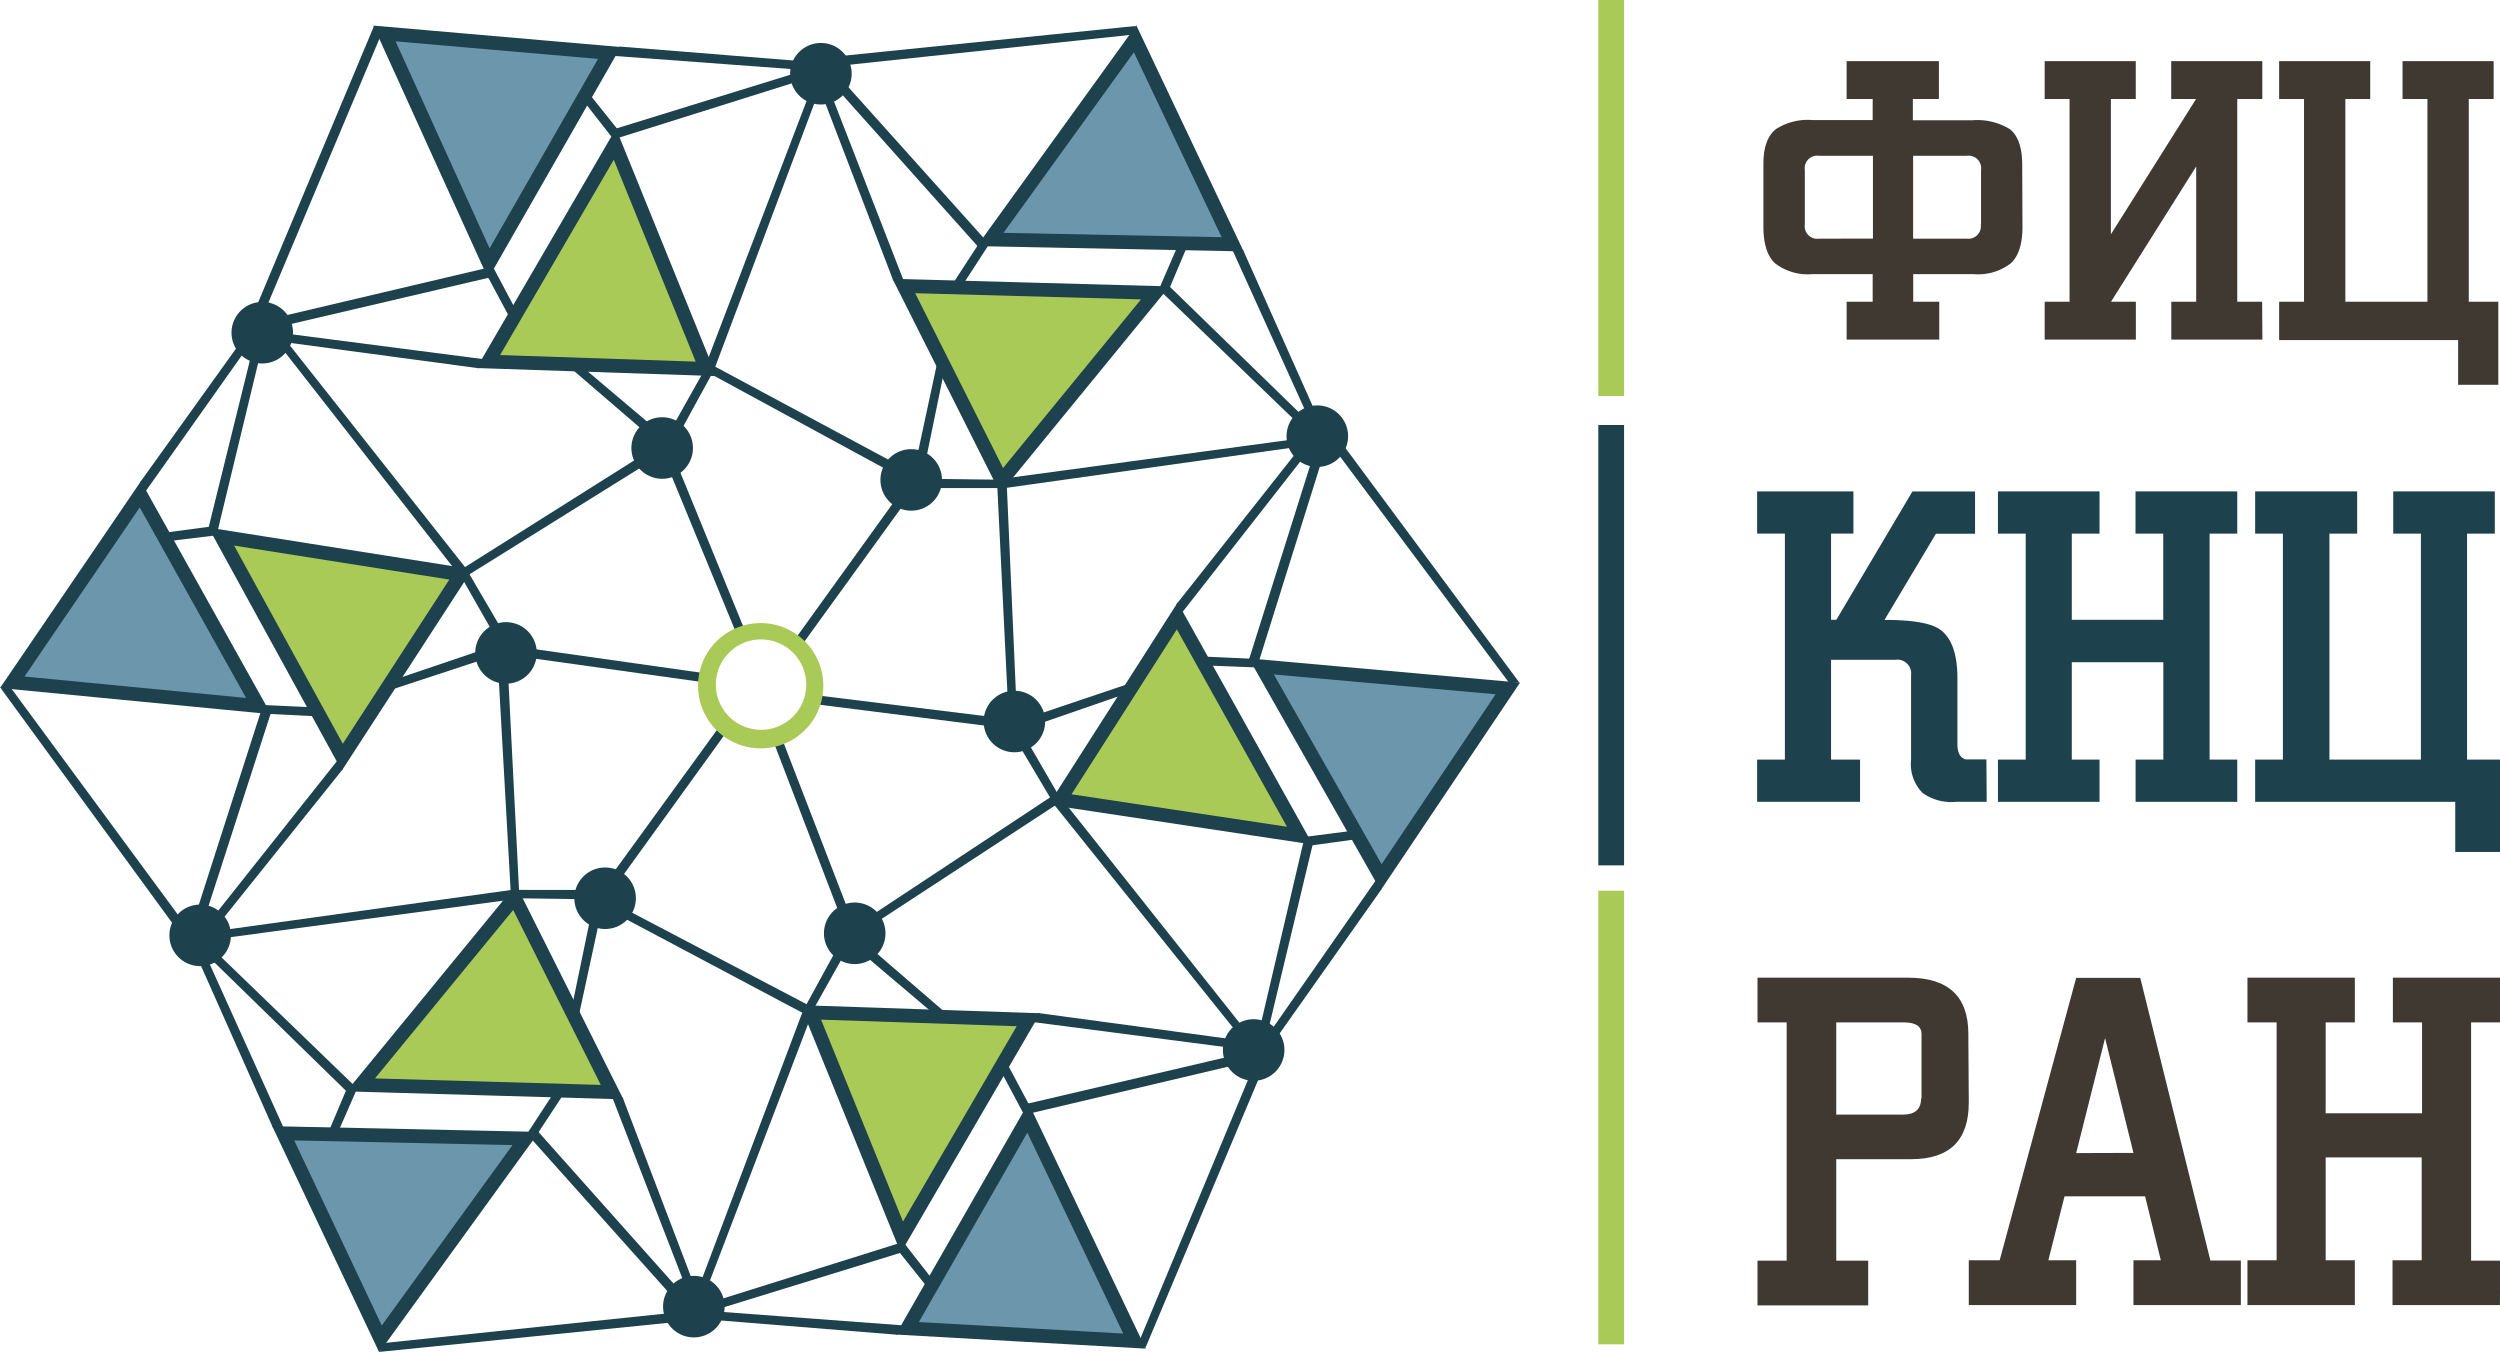 <svg id="Слой_1" data-name="Слой 1" xmlns="http://www.w3.org/2000/svg" viewBox="0 0 279.36 151.12"><defs><style>.cls-1,.cls-4{fill:#a9ca57;}.cls-2{fill:#1e414e;}.cls-3{fill:#3f3932;}.cls-4,.cls-5{stroke:#1e414e;stroke-miterlimit:10;stroke-width:1.54px;}.cls-5{fill:#6c96ac;}</style></defs><title>Монтажная область 1</title><rect class="cls-1" x="178.6" width="2.88" height="44.25"/><rect class="cls-1" x="178.6" y="99.53" width="2.88" height="50.69"/><rect class="cls-2" x="178.6" y="47.49" width="2.88" height="49.21"/><path class="cls-3" d="M226,25.34q0,2.87-1.3,4.08a6,6,0,0,1-4.21,1.21h-6.7v3.09h2.91v4.23H206.35V33.72h2.91V30.63h-6.7a6,6,0,0,1-4.21-1.21q-1.3-1.21-1.3-4.08v-7q0-2.82,1.41-3.92a6.59,6.59,0,0,1,4.14-1h6.66V11.06h-2.91V6.83h10.31v4.23h-2.91v2.38h6.66a6.92,6.92,0,0,1,4.19,1q1.37,1.1,1.37,4Zm-16.71,1.32V17.41h-6A1.4,1.4,0,0,0,201.68,19v6.08a1.4,1.4,0,0,0,1.59,1.59Zm12.08-1.59V19a1.4,1.4,0,0,0-1.59-1.59h-6v9.26h6A1.4,1.4,0,0,0,221.34,25.08Z"/><path class="cls-3" d="M252.81,37.95H242.63V33.72h2.78V18.6l-9.52,15.12h2.78v4.23H228.48V33.72h2.78V11.06h-2.78V6.83h10.18v4.23h-2.78V26.18l9.52-15.12h-2.78V6.83h10.18v4.23H250V33.72h2.78Z"/><path class="cls-3" d="M279.17,43h-4.49v-5h-20V33.72h2.78V11.06h-2.78V6.83h10.18v4.23h-2.78V33.72h9.17V11.06h-2.78V6.83h10.18v4.23h-2.78V33.72h3.3Z"/><path class="cls-2" d="M222,89.6h-3.39a5.55,5.55,0,0,1-3.78-1,4.59,4.59,0,0,1-1.28-3.68V75.45a1.54,1.54,0,0,0-1.77-1.72h-7.17V84.88h3.24V89.6h-11.5V84.88h3.1V59.63h-3.1V54.91h10.76v4.72h-2.5v9.63h.59l8.5-14.34h7v4.72h-4.37l-5.75,9.63q4.52,0,6.09,1,2.06,1.33,2.06,5.55v7.32q0,1.47.93,1.72c.13,0,.9,0,2.31,0Z"/><path class="cls-2" d="M250,89.6H238.64V84.88h3.1V74H231.51V84.88h3.1V89.6H223.26V84.88h3.1V59.63h-3.1V54.91h11.35v4.72h-3.1v9.63h10.22V59.63h-3.1V54.91H250v4.72h-3.09V84.88H250Z"/><path class="cls-2" d="M279.36,95.2h-5V89.6H252V84.88h3.1V59.63H252V54.91H263.4v4.72h-3.1V84.88h10.22V59.63h-3.09V54.91h11.35v4.72h-3.1V84.88h3.68Z"/><path class="cls-3" d="M220,123.21q0,6.32-6.42,6.32h-8.39v11.34h3.57v5H196.39v-5h3.26V114.25h-3.26v-5h16.83q6.73,0,6.73,6.27Zm-5.28-.46v-7.2q0-1.29-1.93-1.3h-7.6v10.3h7.45Q214.67,124.55,214.67,122.74Z"/><path class="cls-3" d="M250.4,145.83h-12v-5h3.06l-1.76-7.15h-9l-1.81,7.15H232v5H220v-5h3.45L232,109.27h7.16L247,140.86h3.4Zm-12-17L235.23,116,232,128.85Z"/><path class="cls-3" d="M279.35,145.83h-12v-5h3.26v-11.5H259.88v11.5h3.26v5h-12v-5h3.26V114.25h-3.26v-5h12v5h-3.26V124.4h10.77V114.25h-3.26v-5h12v5h-3.26v26.62h3.26Z"/><polygon class="cls-4" points="131.55 68.83 145.25 93.38 118.45 89.34 131.55 68.83"/><polygon class="cls-5" points="140.95 74.47 168.49 76.93 154.33 98.03 140.95 74.47"/><circle class="cls-2" cx="147.2" cy="48.75" r="3.44" transform="translate(-5.09 77.92) rotate(-29.17)"/><circle class="cls-2" cx="113.35" cy="80.61" r="3.44" transform="translate(-24.91 65.46) rotate(-29.16)"/><circle class="cls-2" cx="140.09" cy="117.33" r="3.44" transform="translate(-39.42 83.16) rotate(-29.17)"/><polyline class="cls-2" points="90.47 78.61 114.7 81.67 114.78 80.6 90.64 77.62"/><polyline class="cls-2" points="127.28 76.02 113.06 80.81 113.42 81.81 127.03 77.1"/><polyline class="cls-2" points="169.77 76.26 149.66 49.14 148.81 49.77 168.66 76.33"/><polyline class="cls-2" points="140.53 74.36 148.21 49.82 147.19 49.51 139.59 73.62"/><polyline class="cls-2" points="146.59 48.37 131.46 67.52 132.03 68.53 146.99 49.41"/><polyline class="cls-2" points="118.7 89.57 113.04 79.79 112.13 80.34 117.59 89.54"/><polyline class="cls-2" points="140.17 116.39 118.73 89.38 117.85 89.99 139.06 116.43"/><polyline class="cls-2" points="140.92 118.42 146.69 94.35 145.67 94.01 140.14 117.62"/><path class="cls-2" d="M140.39,73.63l-6.7-.3a4.82,4.82,0,0,1,.26,1l6.4.25a1.73,1.73,0,0,1-.07-.33A1.17,1.17,0,0,1,140.39,73.63Z"/><polyline class="cls-2" points="140.1 119.58 154.38 99.36 153.78 98.31 139.67 118.55"/><polyline class="cls-2" points="151.67 92.76 145.79 93.52 145.75 94.58 151.56 93.78"/><polygon class="cls-4" points="101 31.96 129.09 32.73 111.93 53.7 101 31.96"/><polygon class="cls-5" points="110.65 26.76 126.84 4.34 137.74 27.3 110.65 26.76"/><circle class="cls-2" cx="91.73" cy="8.24" r="3.44" transform="translate(80.98 99.71) rotate(-88.43)"/><circle class="cls-2" cx="101.82" cy="53.63" r="3.44" transform="translate(45.44 153.95) rotate(-88.44)"/><polyline class="cls-2" points="89.15 72.71 103.42 53 102.55 52.39 88.38 72.06"/><polyline class="cls-2" points="104.99 39.3 101.84 53.97 102.89 54.18 105.79 40.07"/><polyline class="cls-2" points="126.92 2.9 93.33 6.32 93.43 7.39 126.41 3.89"/><polyline class="cls-2" points="110.34 27.06 93.17 7.92 92.38 8.64 109.22 27.49"/><polyline class="cls-2" points="91.09 8.58 99.82 31.36 100.99 31.39 92.19 8.76"/><polyline class="cls-2" points="112.26 53.61 100.96 53.47 100.97 54.54 111.66 54.54"/><polyline class="cls-2" points="146.28 48.86 112.11 53.48 112.19 54.55 145.75 49.83"/><polyline class="cls-2" points="148.41 49.25 130.67 31.99 129.86 32.69 147.33 49.51"/><path class="cls-2" d="M109.64,26.82,106,32.42a4.68,4.68,0,0,1,1,.3l3.49-5.37a1.76,1.76,0,0,1-.32-.11A1.18,1.18,0,0,1,109.64,26.82Z"/><polyline class="cls-2" points="148.99 50.54 138.91 27.94 137.71 27.92 147.89 50.38"/><polyline class="cls-2" points="131.85 26.9 129.5 32.33 130.39 32.91 132.67 27.5"/><polygon class="cls-4" points="114.92 113.95 100.78 138.24 90.59 113.13 114.92 113.95"/><polygon class="cls-5" points="114.86 124.91 126.77 149.86 101.39 148.43 114.86 124.91"/><circle class="cls-2" cx="95.51" cy="104.29" r="3.44" transform="translate(-42.68 134.33) rotate(-59.78)"/><circle class="cls-2" cx="77.53" cy="146.01" r="3.44" transform="translate(-87.66 139.57) rotate(-59.8)"/><polyline class="cls-2" points="86.2 82.27 95.29 105.99 96.25 105.52 87.14 81.91"/><polyline class="cls-2" points="106.56 113.94 95.19 104.14 94.51 104.96 105.5 114.27"/><polyline class="cls-2" points="127.99 150.63 141.09 119.5 140.11 119.09 127.37 149.71"/><polyline class="cls-2" points="114.74 124.5 139.76 118.6 139.51 117.56 114.89 123.31"/><polyline class="cls-2" points="140.19 116.47 116 113.2 115.42 114.21 139.5 117.34"/><polyline class="cls-2" points="90.52 113.46 96.05 103.61 95.11 103.1 89.98 112.48"/><polyline class="cls-2" points="78.38 145.59 90.7 113.38 89.73 112.94 77.78 144.66"/><polyline class="cls-2" points="77.02 147.27 100.67 139.98 100.44 138.93 77.31 146.19"/><path class="cls-2" d="M115.29,124l-3.15-5.91a4.69,4.69,0,0,1-.75.75l3,5.64a1.73,1.73,0,0,1,.25-.23A1.17,1.17,0,0,1,115.29,124Z"/><polyline class="cls-2" points="75.6 147.16 100.27 149.15 100.87 148.1 76.27 146.27"/><polyline class="cls-2" points="104.57 143.45 100.93 138.78 99.99 139.29 103.65 143.88"/><polygon class="cls-4" points="68.4 122.04 40.31 121.23 57.5 100.28 68.4 122.04"/><polygon class="cls-5" points="58.75 127.22 42.52 149.62 31.65 126.64 58.75 127.22"/><circle class="cls-2" cx="67.61" cy="100.37" r="3.44" transform="translate(-34.68 165.03) rotate(-88.33)"/><circle class="cls-2" cx="22.38" cy="104.52" r="3.44" transform="translate(-82.75 123.9) rotate(-88.36)"/><polyline class="cls-2" points="80.31 81.3 66.01 100.99 66.88 101.61 81.08 81.95"/><polyline class="cls-2" points="64.42 114.69 67.59 100.02 66.54 99.82 63.62 113.92"/><polyline class="cls-2" points="42.44 151.06 76.04 147.68 75.93 146.62 42.95 150.07"/><polyline class="cls-2" points="59.06 126.92 76.2 146.09 76.99 145.37 60.17 126.49"/><polyline class="cls-2" points="78.27 145.44 69.58 122.64 68.41 122.6 77.18 145.25"/><polyline class="cls-2" points="57.17 100.37 68.47 100.52 68.47 99.45 57.77 99.44"/><polyline class="cls-2" points="23.14 105.07 57.33 100.5 57.25 99.43 23.68 104.1"/><polyline class="cls-2" points="21.02 104.68 38.73 121.96 39.54 121.26 22.1 104.42"/><path class="cls-2" d="M59.75,127.17l3.68-5.6a4.62,4.62,0,0,1-1-.3l-3.5,5.37a1.59,1.59,0,0,1,.32.11A1.18,1.18,0,0,1,59.75,127.17Z"/><polyline class="cls-2" points="20.44 103.38 30.49 126 31.69 126.02 21.54 103.54"/><polyline class="cls-2" points="37.54 127.05 39.91 121.63 39.01 121.04 36.73 126.44"/><polygon class="cls-4" points="38.25 84.61 24.73 59.96 51.5 64.19 38.25 84.61"/><polygon class="cls-5" points="28.89 78.9 1.37 76.24 15.68 55.24 28.89 78.9"/><circle class="cls-2" cx="56.54" cy="72.96" r="3.44" transform="translate(-28.12 36.19) rotate(-28.75)"/><polyline class="cls-2" points="79.32 75.31 55.19 71.89 55.1 72.95 79.15 76.31"/><polyline class="cls-2" points="42.57 77.45 56.82 72.76 56.47 71.75 42.83 76.37"/><polyline class="cls-2" points="0.08 76.9 20 104.17 20.86 103.54 1.19 76.83"/><polyline class="cls-2" points="29.31 79.01 21.45 103.49 22.47 103.81 30.24 79.76"/><polyline class="cls-2" points="23.07 104.96 38.33 85.92 37.77 84.9 22.67 103.92"/><polyline class="cls-2" points="51.25 63.95 56.84 73.77 57.76 73.23 52.36 64"/><polyline class="cls-2" points="29.98 36.98 51.22 64.15 52.1 63.54 31.09 36.95"/><polyline class="cls-2" points="29.24 34.95 23.3 58.98 24.32 59.32 30.01 35.75"/><path class="cls-2" d="M29.44,79.74l6.69.34a4.7,4.7,0,0,1-.26-1l-6.4-.3a1.67,1.67,0,0,1,.07.33A1.17,1.17,0,0,1,29.44,79.74Z"/><polyline class="cls-2" points="30.07 33.8 15.64 53.91 16.23 54.96 30.48 34.83"/><polyline class="cls-2" points="18.31 60.53 24.18 59.82 24.24 58.75 18.42 59.52"/><polygon class="cls-4" points="54.57 40.4 68.71 16.11 78.9 41.22 54.57 40.4"/><polygon class="cls-5" points="54.63 29.44 42.96 3.74 68.09 5.92 54.63 29.44"/><circle class="cls-2" cx="29.31" cy="37.17" r="3.44" transform="translate(-17.56 43.82) rotate(-59.81)"/><circle class="cls-2" cx="73.99" cy="50.06" r="3.44" transform="translate(-6.49 88.83) rotate(-59.8)"/><polyline class="cls-2" points="83.38 70.8 74.21 48.36 73.25 48.83 82.44 71.16"/><polyline class="cls-2" points="62.93 40.41 74.31 50.2 74.99 49.38 63.99 40.08"/><polyline class="cls-2" points="41.79 2.91 28.4 34.86 29.38 35.27 42.54 3.99"/><polyline class="cls-2" points="54.75 29.86 29.72 35.76 29.98 36.8 54.59 31.04"/><polyline class="cls-2" points="29.31 37.9 53.49 41.15 54.07 40.14 29.99 37.02"/><polyline class="cls-2" points="78.97 40.89 73.44 50.74 74.38 51.25 79.51 41.86"/><polyline class="cls-2" points="91.1 8.75 78.79 40.96 79.77 41.4 91.7 9.68"/><polyline class="cls-2" points="92.46 7.07 68.82 14.37 69.05 15.42 92.17 8.15"/><path class="cls-2" d="M54.2,30.35l3.16,5.91a4.64,4.64,0,0,1,.75-.75l-3-5.64a1.66,1.66,0,0,1-.25.23A1.17,1.17,0,0,1,54.2,30.35Z"/><polyline class="cls-2" points="93.88 7.18 69.21 5.2 68.61 6.25 93.21 8.07"/><polyline class="cls-2" points="64.91 10.9 68.55 15.56 69.5 15.06 65.83 10.47"/><path class="cls-1" d="M84.9,81.55a5.05,5.05,0,1,1,5.19-4.91A5.05,5.05,0,0,1,84.9,81.55Zm.33-11.92A7,7,0,1,0,92,76.79,7,7,0,0,0,85.22,69.63Z"/><polyline class="cls-2" points="113.57 78.51 112.48 53.68 111.41 53.74 112.6 77.96"/><polyline class="cls-2" points="97.71 103.21 118.51 89.61 117.92 88.72 97.69 102.09"/><polyline class="cls-2" points="68.18 101.77 90.13 113.42 90.62 112.47 69.15 101.21"/><polyline class="cls-2" points="58.04 100.24 56.78 75.42 55.71 75.49 57.07 99.69"/><polyline class="cls-2" points="51.59 64.72 72.68 51.57 72.1 50.67 51.59 63.6"/><polyline class="cls-2" points="78.02 41.03 99.86 52.9 100.36 51.95 79 40.48"/></svg>